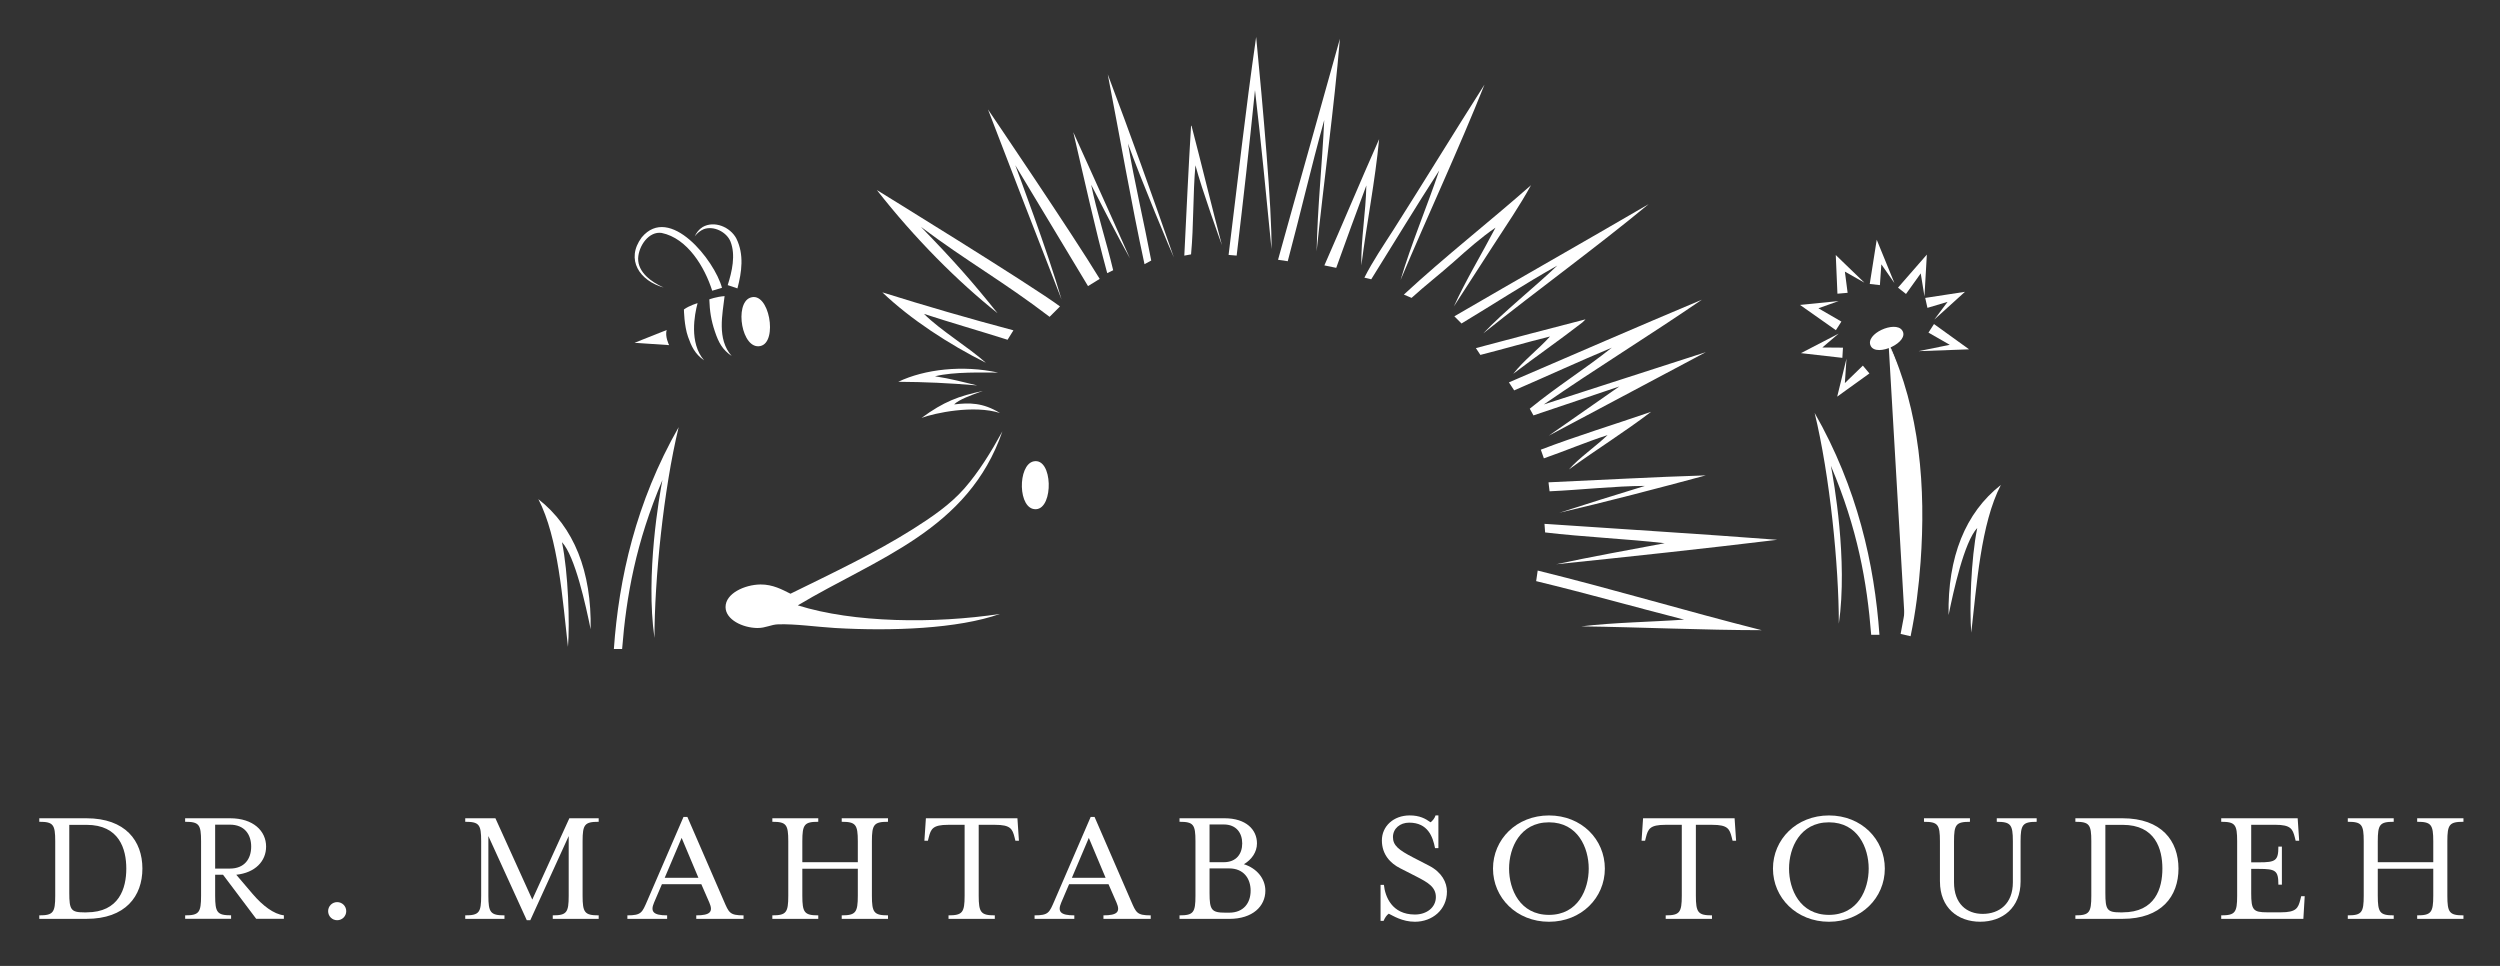 <svg xmlns="http://www.w3.org/2000/svg" id="Ebene_3" viewBox="0 0 930.29 359.44"><rect x="0" y="0" width="930.29" height="359.44" fill="#333333" stroke="none"/><defs><style>.cls-1{fill:#fff;}</style></defs><g><path class="cls-1" d="m634.75,131.05l-58.43,31.07,26.25-18.31-31.95,10.77-1.37-2.49c9.84-8.09,20.57-14.78,30.54-22.72-12.73,5.34-23.71,10.43-36.34,15.9l-1.96-2.98c23.9-10.29,47.73-20.65,71.8-30.77-19.34,13.26-39.53,25.64-58.81,38.98l60.25-19.45Z"></path><path class="cls-1" d="m572.19,212.31c29.75,7.37,53.72,14.68,83.35,22.19-21.9-.02-44.71-1.12-67.09-1.42,12.08-1.46,25.55-1.61,38.24-2.51-19.74-5.05-35.12-9.48-55.06-14.32l.57-3.93Z"></path><path class="cls-1" d="m634.75,176.9c-17.47,4.71-37.31,9.92-54.5,13.9,10.58-3.4,21.18-6.74,31.87-9.99-11.51.06-23.67,1.48-35.5,2.01l-.4-3.34c19.13-.85,39.13-1.99,58.52-2.58Z"></path><path class="cls-1" d="m579.06,209.97c12.56-2.7,27.52-5.41,40.4-7.83-13.41-1.56-30.47-2.34-44.5-4.01-.08-.93-.23-3.19-.23-3.19,28.87,1.96,57.95,3.74,86.61,5.93-27.18,3.29-54.67,6.25-82.28,9.1Z"></path><path class="cls-1" d="m583.85,174.66c3.8-4.33,9.82-8.41,14.36-12.76-8.15,2.64-15.71,5.87-23.71,8.66l-1.14-3.23c13.52-5.17,27.14-9.29,41.03-14.09-9.82,7.5-20.51,14.13-30.54,21.43Z"></path><path class="cls-1" d="m590,118.82s-.82.89-1.14,1.14c-8.03,6.27-17.61,12.9-25.76,19.15,3.86-5,9.4-9.14,13.68-13.9-9,2.24-16.94,4.58-25.91,6.86l-1.67-2.53c13.54-3.63,27.16-7.18,40.8-10.71Z"></path><path class="cls-1" d="m613.48,75.97c-19.45,16.09-41.29,31.89-61.54,48.09,7.71-8.17,19.05-17.11,27.56-25.24-11.93,6.69-24.03,14.57-35.65,21.56l-2.66-2.68c23.86-13.9,48.44-27.83,72.29-41.73Z"></path><path class="cls-1" d="m569.72,68.9c-4.16,7.62-9.25,15.02-14.13,22.57-4.9,7.54-9.78,15.1-14.59,22.57,4.44-9.76,10.37-19.49,15.5-29.33-5.39,3.7-10.37,8.11-15.5,12.69-5.19,4.62-10.71,8.87-15.73,13.45l-2.87-1.23c15.35-14.21,31.61-26.86,47.32-40.71Z"></path><path class="cls-1" d="m552.39,31.52c-9.61,24.1-21.01,48.44-31.23,72.71,3.95-13.45,9.82-27.22,14.4-40.8-8.68,13.43-16.79,26.9-25.3,40.5l-2.55-.61c3.13-6.21,7.16-12.08,10.94-18.01,11.24-17.68,22.41-36.01,33.73-53.79Z"></path><path class="cls-1" d="m513.19,51.81c-1.46,15.48-4.62,31.25-6.61,46.95-.17-9.97,1.65-19.39,1.86-29.75-3.86,10.29-7.46,20.27-11.21,30.66l-4.41-.91c7.01-15.94,13.32-31.06,20.36-46.95Z"></path><path class="cls-1" d="m498.6,14.42c-2.18,26.16-5.98,52.67-8.66,79.09.34-16.53,2.03-32.01,2.83-48.83-5.11,18.44-8.62,33.92-13.58,52.52l-3.61-.53c7.9-28.57,15.1-53.7,23.02-82.25Z"></path><path class="cls-1" d="m467.43,13.7c2.47,25.68,5.91,63.65,5.72,79-2.11-21.27-3.7-38.18-6.15-59.15-2.41,23.78-4.05,38.12-6.82,61.56l-3-.25c3.61-29.14,6.15-52.61,10.26-81.16Z"></path><path class="cls-1" d="m454.72,91.28c-.46-1.23-7.62-21.1-9.88-29.78-.97,10.81-.61,22.41-1.63,33.16l-2.51.46c.8-16.15,1.54-32.35,2.51-48.32.19-.04.21.08.23.23,3.31,12.61,7.77,31.06,11.28,44.26Z"></path><path class="cls-1" d="m428.4,96.94l-2.51,1.37c-5-23.14-9.12-47.11-13.68-70.66,8.47,22.45,16.64,45.19,24.6,68.13-.51-.89-12.38-29.27-17.08-42.38,2.36,14.13,5.91,29.02,8.66,43.54Z"></path><path class="cls-1" d="m414.23,100.56l-2.22,1.08c-4.62-17.04-8.51-34.89-12.63-52.46,0,0,14.15,31.21,21.08,46.95-4.94-8.91-9.74-18.22-14.42-27.39,2.07,10.2,5.7,21.27,8.19,31.82Z"></path><path class="cls-1" d="m377.8,61.49c.46,1.22,12.16,32.31,17.23,49.97-9.17-23.52-18.33-47.07-27.39-70.74.95,1.41,31.49,46.42,41.58,63.06l-4.35,2.68-27.07-44.98Z"></path><path class="cls-1" d="m394.44,114.03l-3.87,3.87c-17.19-13.14-30.56-20.48-47.87-33.47,12.38,12.76,19.05,20.31,28.49,32.1-14.89-11.87-30.71-27.69-44.9-45.81,0,0,57.76,35.54,68.15,43.31Z"></path><path class="cls-1" d="m384.63,171.68c7.18-1.48,7.5,17.46.91,17.8-6.86.36-6.93-16.54-.91-17.8Z"></path><path class="cls-1" d="m377.11,122.92l-2.18,3.51c-8.93-2.85-22.26-6.71-31.11-9.63,6.12,6.12,16.6,12.4,23.04,18.2-13.68-6.84-28.04-16.18-38.52-26.21,15.97,5,32.2,9.73,48.78,14.13Z"></path><path class="cls-1" d="m371.41,138.65c-5.6,0-16.47-.38-23.48,1.37,5.85.89,10.56,2.18,15.73,3.4-10.83-.89-19.37-1.29-29.4-1.35,9.8-4.69,24.03-6.31,37.15-3.42Z"></path><path class="cls-1" d="m372.1,153.69c-9.69-3.12-24.43.02-29.18,1.82,8.34-6.1,13.77-8.11,22.79-10.03-4.12,1.46-9.06,3.29-10.66,5.01,5.62-.66,10.62-.74,17.04,3.19Z"></path><path class="cls-1" d="m358.88,181.73c5.3-6.06,9.82-13.37,14.13-21.22-12.65,36.83-46.86,47.22-76.13,64.75,20.72,6.55,50.96,6.88,75.22,3.19-15.63,5.55-40.31,6.46-61.31,5.24-7.41-.46-14.66-1.56-21.2-1.37-2.72.08-4.63,1.39-7.75,1.37-5.53-.06-11.8-3.13-11.85-7.75-.06-5.13,7.14-8.38,12.99-8.45,4.62-.04,8.15,1.94,11.17,3.44,15.77-7.75,31.44-15.16,45.36-23.93,7.12-4.5,14.07-9.21,19.37-15.27Z"></path></g><g><path class="cls-1" d="m14.62,340.62c5.18,0,5.93-1.06,5.93-7.3v-20.28c0-6.24-.75-7.24-5.93-7.24v-1.31h17.53c14.54,0,20.84,8.42,20.84,18.72s-6.3,18.71-20.84,18.71H14.62v-1.31Zm17.59-1.12c12.16,0,14.79-8.98,14.79-16.28s-2.62-16.28-14.79-16.28h-6.43v25.33c0,6.24.62,7.24,5.55,7.24h.87Z"></path><path class="cls-1" d="m68.89,340.62c5.18,0,5.93-1.06,5.93-7.3v-20.28c0-6.24-.75-7.24-5.93-7.24v-1.31h16.72c8.67,0,13.41,4.74,13.41,10.54,0,5.43-4.05,9.73-11.1,10.48l6.11,7.17c3.74,4.37,7.86,7.49,11.6,7.92v1.31h-10.29l-12.35-16.41h-2.93v7.8c0,6.24.75,7.3,5.93,7.3v1.31h-17.09v-1.31Zm16.66-17.41c5.43,0,7.92-3.62,7.92-8.17s-2.5-8.17-7.92-8.17h-5.49v16.35h5.49Z"></path><path class="cls-1" d="m122.1,339.06c0-1.87,1.5-3.37,3.37-3.37s3.37,1.5,3.37,3.37-1.5,3.37-3.37,3.37-3.37-1.5-3.37-3.37Z"></path><path class="cls-1" d="m181.73,311.11v22.21c0,6.24.81,7.3,5.99,7.3v1.31h-14.6v-1.31c5.18,0,5.93-1.06,5.93-7.3v-20.28c0-6.24-.75-7.24-5.93-7.24v-1.31h11.23l13.72,30.26,13.79-30.26h10.92v1.31c-5.24,0-5.99,1-5.99,7.24v20.28c0,6.24.75,7.3,5.99,7.3v1.31h-17.09v-1.31c5.18,0,5.93-1.06,5.93-7.3v-22.21l-14.29,31.32h-1.31l-14.29-31.32Z"></path><path class="cls-1" d="m233.44,340.62c5.24,0,5.49-1,7.42-5.43l13.48-31.2h1.44l13.54,31.2c1.93,4.43,2.18,5.43,7.36,5.43v1.31h-17.59v-1.31c5.18,0,6.36-1.31,4.87-4.74l-2.99-6.86h-14.66l-2.93,6.86c-1.44,3.37-.31,4.74,4.87,4.74v1.31h-14.79v-1.31Zm26.45-13.98l-6.24-14.85-6.3,14.85h12.54Z"></path><path class="cls-1" d="m287.4,340.62c5.18,0,5.93-1.06,5.93-7.3v-20.28c0-6.24-.75-7.24-5.93-7.24v-1.31h17.09v1.31c-5.18,0-5.93,1-5.93,7.24v7.8h20.65v-7.8c0-6.24-.81-7.24-5.99-7.24v-1.31h17.22v1.31c-5.24,0-5.99,1-5.99,7.24v20.28c0,6.24.75,7.3,5.99,7.3v1.31h-17.22v-1.31c5.18,0,5.99-1.06,5.99-7.3v-10.04h-20.65v10.04c0,6.24.75,7.3,5.93,7.3v1.31h-17.09v-1.31Z"></path><path class="cls-1" d="m352.96,340.62c5.18,0,5.99-1.06,5.99-7.3v-26.39h-6.11c-5.74,0-6.43,1.5-7.24,4.68l-.31,1.25h-1.31l.56-8.36h34.06l.56,8.36h-1.31l-.31-1.25c-.81-3.18-1.5-4.68-7.24-4.68h-6.11v26.39c0,6.24.81,7.3,5.99,7.3v1.31h-17.22v-1.31Z"></path><path class="cls-1" d="m384.96,340.62c5.24,0,5.49-1,7.42-5.43l13.48-31.2h1.44l13.54,31.2c1.93,4.43,2.18,5.43,7.36,5.43v1.31h-17.59v-1.31c5.18,0,6.36-1.31,4.87-4.74l-2.99-6.86h-14.66l-2.93,6.86c-1.44,3.37-.31,4.74,4.87,4.74v1.31h-14.79v-1.31Zm26.45-13.98l-6.24-14.85-6.3,14.85h12.54Z"></path><path class="cls-1" d="m438.92,340.62c5.18,0,5.93-1.06,5.93-7.3v-20.28c0-6.24-.75-7.24-5.93-7.24v-1.31h16.78c7.92,0,12.04,4.18,12.04,9.36,0,3.24-2,6.05-4.87,7.74,4.8,1.5,7.99,5.36,7.99,9.86,0,5.8-4.74,10.48-13.41,10.48h-18.53v-1.31Zm16.47-19.78c4.68,0,6.86-3.12,6.86-6.99s-2.18-7.05-6.86-7.05h-5.3v14.04h5.3Zm2,18.78c5.43,0,7.99-3.68,7.99-8.17s-2.56-8.3-7.99-8.3h-7.3v9.23c0,6.24.75,7.24,5.93,7.24h1.37Z"></path><path class="cls-1" d="m513.72,329.27h1.25c.44,4.3,2.93,11.04,11.54,11.04,4.43,0,7.8-2.68,7.8-6.49s-3.06-5.49-7.3-7.67l-5.99-3.06c-3.62-1.81-6.8-5.11-6.8-10.36s4.3-9.3,10.36-9.3c3.68,0,5.86,1.19,7.74,2.56.81-.62,1.5-1.43,1.87-2.56h1.06v12.17h-1.25c-.81-4.24-2.68-9.48-9.61-9.48-3.49,0-6.05,2.25-6.05,5.37s2.12,4.8,7.55,7.61l5.93,3.06c4.68,2.43,6.61,6.18,6.61,9.61,0,6.8-5.49,11.23-11.92,11.23-4.74,0-8.17-2.25-9.73-3-.81.56-1.43,1.5-1.93,2.68h-1.12v-13.41Z"></path><path class="cls-1" d="m555.57,323.22c0-10.86,8.73-19.78,20.84-19.78s20.78,8.92,20.78,19.78-8.73,19.78-20.78,19.78-20.84-8.92-20.84-19.78Zm35.62,0c0-7.74-4.05-17.22-14.79-17.22s-14.85,9.48-14.85,17.22,4.05,17.22,14.85,17.22,14.79-9.48,14.79-17.22Z"></path><path class="cls-1" d="m619.83,340.62c5.18,0,5.99-1.06,5.99-7.3v-26.39h-6.11c-5.74,0-6.43,1.5-7.24,4.68l-.31,1.25h-1.31l.56-8.36h34.06l.56,8.36h-1.31l-.31-1.25c-.81-3.18-1.5-4.68-7.24-4.68h-6.11v26.39c0,6.24.81,7.3,5.99,7.3v1.31h-17.22v-1.31Z"></path><path class="cls-1" d="m659.75,323.22c0-10.86,8.73-19.78,20.84-19.78s20.78,8.92,20.78,19.78-8.73,19.78-20.78,19.78-20.84-8.92-20.84-19.78Zm35.62,0c0-7.74-4.05-17.22-14.79-17.22s-14.85,9.48-14.85,17.22,4.05,17.22,14.85,17.22,14.79-9.48,14.79-17.22Z"></path><path class="cls-1" d="m721.88,328.02v-14.97c0-6.24-.75-7.24-5.93-7.24v-1.31h17.1v1.31c-5.18,0-5.93,1-5.93,7.24v15.29c0,7.99,4.74,11.73,10.67,11.73,6.24,0,11.23-3.81,11.23-11.73v-15.29c0-6.24-.81-7.24-5.99-7.24v-1.31h14.85v1.31c-5.18,0-5.99,1-5.99,7.24v14.97c0,9.8-6.74,14.97-15.03,14.97s-14.97-5.18-14.97-14.97Z"></path><path class="cls-1" d="m772.28,340.62c5.18,0,5.93-1.06,5.93-7.3v-20.28c0-6.24-.75-7.24-5.93-7.24v-1.31h17.53c14.54,0,20.84,8.42,20.84,18.72s-6.3,18.71-20.84,18.71h-17.53v-1.31Zm17.59-1.12c12.17,0,14.79-8.98,14.79-16.28s-2.62-16.28-14.79-16.28h-6.43v25.33c0,6.24.62,7.24,5.55,7.24h.87Z"></path><path class="cls-1" d="m826.55,340.62c5.18,0,5.93-1.06,5.93-7.3v-20.28c0-6.24-.75-7.24-5.93-7.24v-1.31h28.45l.56,8.36h-1.31l-.31-1.25c-.81-3.12-1.5-4.68-7.24-4.68h-8.99v13.97h2.87c6.24,0,7.24-.62,7.24-5.86h1.31v14.16h-1.31c0-5.24-1-5.86-7.24-5.86h-2.87v9.05c0,6.24.75,7.11,5.93,7.11h5.12c5.74,0,6.42-1.56,7.24-4.74l.31-1.25h1.31l-.5,8.42h-30.57v-1.31Z"></path><path class="cls-1" d="m873.65,340.62c5.18,0,5.93-1.06,5.93-7.3v-20.28c0-6.24-.75-7.24-5.93-7.24v-1.31h17.09v1.31c-5.18,0-5.93,1-5.93,7.24v7.8h20.65v-7.8c0-6.24-.81-7.24-5.99-7.24v-1.31h17.22v1.31c-5.24,0-5.99,1-5.99,7.24v20.28c0,6.24.75,7.3,5.99,7.3v1.31h-17.22v-1.31c5.18,0,5.99-1.06,5.99-7.3v-10.04h-20.65v10.04c0,6.24.75,7.3,5.93,7.3v1.31h-17.09v-1.31Z"></path></g><path class="cls-1" d="m219.79,234.17c-1.79-8.78-5.79-27.22-10.67-32.42,2.36,11.47,2.94,30.21,2.23,38.96-2-17.3-3.53-40.56-11.02-54.97,13.25,10.37,19.85,26.89,19.46,48.43Z"></path><path class="cls-1" d="m252.54,158.95c-5.66,23.42-9,56.83-9,78.43-3.4-23.56,1.91-53.37,2.96-58.74-9.9,23.26-13.45,43.23-15,62.87h-3.07c1.85-26.24,8.18-54.64,24.11-82.56Z"></path><path class="cls-1" d="m725.1,228.88c1.79-8.78,5.79-27.22,10.67-32.42-2.36,11.47-2.94,30.21-2.23,38.96,2-17.3,3.53-40.56,11.02-54.97-13.25,10.37-19.85,26.89-19.46,48.43Z"></path><path class="cls-1" d="m675.26,153.66c5.66,23.42,9,56.83,9,78.43,3.4-23.56-1.91-53.37-2.96-58.74,9.9,23.26,13.45,43.23,15,62.87h3.07c-1.85-26.24-8.18-54.64-24.11-82.56Z"></path><g><g><path class="cls-1" d="m709.1,236.33s14.09-61.68-6.35-108.75"></path><path class="cls-1" d="m707.25,235.91c6.17-31.17,7.65-64.22-.21-95.23-1.19-4.43-2.66-8.79-4.29-13.1,11.76,25.29,13.91,54.03,11.93,81.56-.68,9.26-1.8,18.43-3.72,27.61,0,0-3.7-.85-3.7-.85h0Z"></path></g><path class="cls-1" d="m707.8,122.89c3.12,4.38-9.51,10.17-11.67,5.84-2.26-4.5,9.07-9.52,11.67-5.84Z"></path><path class="cls-1" d="m695.76,105.67c.54-3.43,2.08-13.18,2.6-16.46,0,0,1.82,4.46,1.82,4.46l4.77,11.67-7.21-10.33,2.61-.51-.81,11.6-3.77-.43h0Z"></path><path class="cls-1" d="m706.28,107.03c1.85-2.12,9.02-10.34,10.73-12.29,0,0-.21,3.63-.21,3.63l-.68,11.91-1.91-11.78,2.31.74-7.27,10.15-2.98-2.36h0Z"></path><path class="cls-1" d="m716.4,110.86c2.73-.42,12.24-1.87,14.79-2.27,0,0-2.69,2.44-2.69,2.44l-8.71,7.89,7.04-9.41,1.08,1.86-10.68,3.19-.83-3.71h0Z"></path><path class="cls-1" d="m719.67,120.58c2.21,1.59,11.02,7.95,13.06,9.41,0,0-3.54.13-3.54.13l-15.26.55,14.96-3.04-.53,2.3-10.75-6.16,2.06-3.19h0Z"></path><path class="cls-1" d="m683.74,109.3c-.11-2.64-.52-11.93-.62-14.4,0,0,2.45,2.37,2.45,2.37l8.21,7.92-9.93-5.62,2.3-1.28,1.38,10.67-3.78.33h0Z"></path><path class="cls-1" d="m683.16,122.87c-2.19-1.54-11.34-7.99-13.34-9.4,0,0,3.39-.34,3.39-.34l10.97-1.1-10.38,3.71.43-2.43,10.98,6.36s-2.05,3.2-2.05,3.2h0Z"></path><path class="cls-1" d="m685.55,133.16c-3.06-.35-12.49-1.42-15.39-1.75,0,0,3.69-1.91,3.69-1.91l10.34-5.36-8.87,7.55-.65-2.41,11.13.09-.23,3.79h0Z"></path><polygon class="cls-1" points="695.64 138.96 685.96 145.93 683.65 147.6 684.29 144.99 687.11 133.44 686.32 145.3 684.64 144.36 693.2 136.05 695.64 138.96 695.64 138.96"></polygon></g><path class="cls-1" d="m279.16,110.78c7.08-2.68,10.44,16.59,3.77,17.99-6.94,1.47-9.72-15.77-3.77-17.99Z"></path><path class="cls-1" d="m269.63,110.19c-.74,6.7-2.96,15.92,2.65,22.3-3.47-2.4-4.86-4.97-6.25-9.11-1.42-4.17-1.93-7.62-2.08-11.98,0,0,2.59-.99,5.68-1.21h0Z"></path><path class="cls-1" d="m259.58,112.81c-.58,2.15-1.36,5.83-1.32,9.77s.93,8.3,3.76,11.52c-3.47-2.4-4.76-5.29-5.99-8.76-1.47-4.15-1.53-10.18-1.53-10.18,2.08-1.52,5.09-2.35,5.09-2.35h0Z"></path><path class="cls-1" d="m248.98,128.43l-12.87-.87,11.99-4.76c-.77,2.32.88,5.63.88,5.63h0Z"></path><path class="cls-1" d="m265.02,108.17c-2.78-8.75-9.16-19.49-18.81-21.49-4.74-.69-8.53,4.72-8.75,9.44-.12,5.29,5.05,8.89,9.49,10.87-8.85-2.45-14.32-10.36-8.16-18.66,10.4-12.47,27.13,8.56,29.87,18.77,0,0-3.64,1.08-3.64,1.08h0Z"></path><path class="cls-1" d="m270.79,106.11c1.6-5.02,3.03-11.2,1.03-16.24-1.42-3.5-6.19-5.98-9.95-4.59-1.27.54-2.46,1.47-3.34,2.67.61-1.35,1.57-2.63,2.93-3.47,4.32-2.48,10.26-.06,12.56,4.3,2.91,5.92,2.01,12.44.39,18.54,0,0-3.6-1.22-3.6-1.22h0Z"></path></svg>